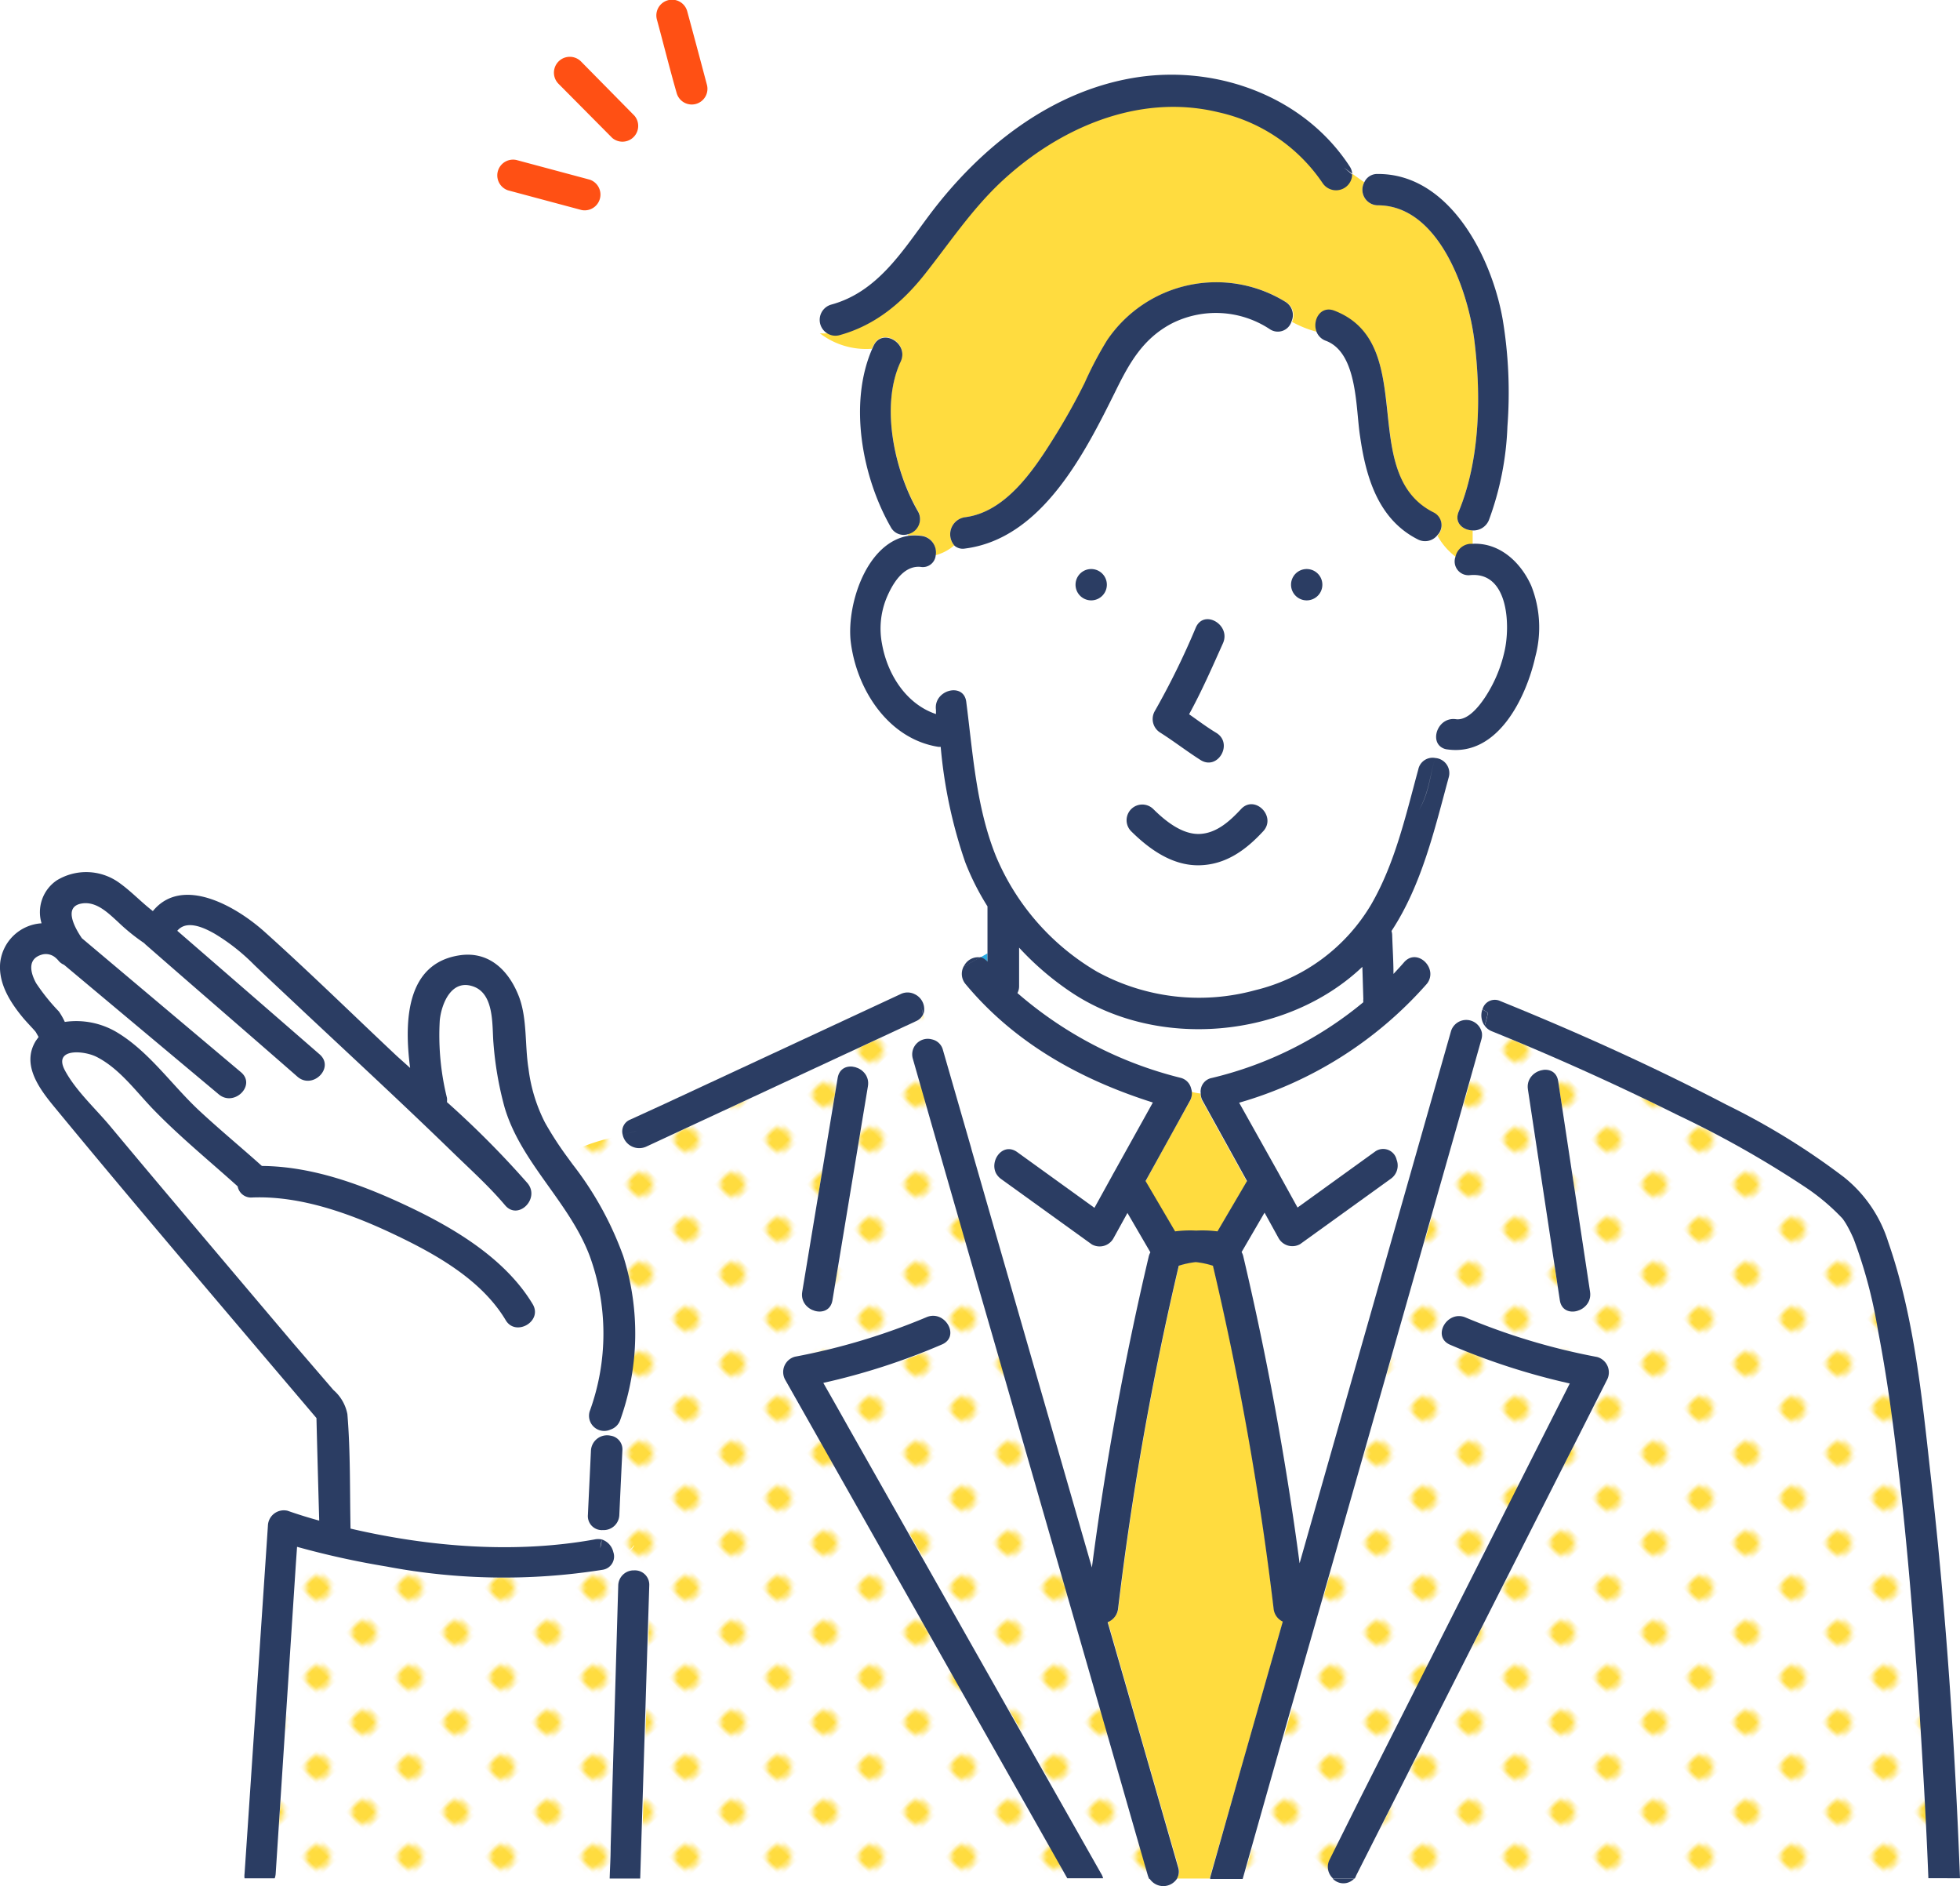 <svg xmlns="http://www.w3.org/2000/svg" xmlns:xlink="http://www.w3.org/1999/xlink" viewBox="0 0 199 191.45"><defs><style>.cls-1{fill:none;}.cls-2{fill:#fff;}.cls-3{fill:#ffdc3f;}.cls-4{fill:url(#新規パターン1_4);}.cls-5{fill:#29abe2;}.cls-6{fill:#2b3d63;}.cls-7{fill:#ff5014;}</style><pattern id="新規パターン1_4" data-name="新規パターン1 4" width="12.5" height="12.5" patternTransform="matrix(0.36, -0.35, 0.36, 0.35, -2387.12, 334.09)" patternUnits="userSpaceOnUse" viewBox="0 0 12.5 12.5"><rect class="cls-1" width="12.5" height="12.5"/><rect class="cls-2" width="12.5" height="12.5"/><circle class="cls-3" cx="6.25" cy="6.25" r="2.43"/></pattern></defs><g id="レイヤー_2" data-name="レイヤー 2"><g id="サービス"><g id="イラスト"><path class="cls-3" d="M125.9,179.92q2.19-7.68,4.37-15.36a1.63,1.63,0,0,1-.93-1.32,312.86,312.86,0,0,0-6.16-34.8,8.7,8.7,0,0,0-1.74-.37,8.76,8.76,0,0,0-1.73.37,312.86,312.86,0,0,0-6.16,34.8,1.67,1.67,0,0,1-1.06,1.38q3.57,12.44,7.15,24.86a1.43,1.43,0,0,1-.13,1.2h3.34l0-.15Z"/><path class="cls-4" d="M64.45,156.82c-.61,1-1.35.86-2.14.7a1.36,1.36,0,0,1-1.09,1.8A63.86,63.86,0,0,1,39.29,159a85.58,85.58,0,0,1-9.09-2c-.05.77-.11,1.55-.16,2.33L28,190.21a1.7,1.7,0,0,1-.1.47h34c0-1.07.07-2.14.1-3.21l.81-26.53a1.57,1.57,0,0,1,1.61-1.54A14.7,14.7,0,0,1,64.45,156.82Z"/><path class="cls-5" d="M100.26,97.64v-.87l-.72.41A1.41,1.41,0,0,1,100.26,97.64Z"/><path class="cls-4" d="M116.57,190.33q-1.45-5.09-2.92-10.16l-12.87-44.69q-4-14.05-8.08-28.09a1.58,1.58,0,0,1,1.94-1.93c-.33-.83-.64-1.65-.89-2.49a1.39,1.39,0,0,1-.71.68l-3.4,1.58-24,11.16a1.72,1.72,0,0,1-2.39-1.21c-2.08.53-4.24,1-5.76,2.2l.57.78a33.82,33.82,0,0,1,5.13,9.3,26,26,0,0,1-.3,16.61,1.55,1.55,0,0,1-1,1l0,.66a1.4,1.4,0,0,1,1.19,1.51q-.16,3.27-.31,6.54a1.59,1.59,0,0,1-1.67,1.53c0,.32,0,.64-.09.95a1.76,1.76,0,0,1,1.22,1.26c.79.16,1.53.32,2.14-.7a14.7,14.7,0,0,0-.07,2.58A1.46,1.46,0,0,1,66,160.94l-.12,3.83q-.39,13-.8,25.91h43.37l-3-5.3-15.79-27.9-9.85-17.4a1.61,1.61,0,0,1,1-2.34,65.9,65.9,0,0,0,13.33-4c1.86-.82,3.48,1.92,1.61,2.75a67.76,67.76,0,0,1-12.07,3.91c.85,1.5,1.7,3,2.54,4.49l15.8,27.9,9.85,17.39a1.7,1.7,0,0,1,.19.53h4.74A2.83,2.83,0,0,1,116.57,190.33ZM88.12,110.26,84.52,132c-.33,2-3.4,1.15-3.07-.85l3.6-21.72C85.39,107.39,88.46,108.25,88.12,110.26Z"/><path class="cls-2" d="M101.15,119.08c-.65-1.31.71-3.17,2.14-2.15l7.86,5.67,1.81-3.28a2.39,2.39,0,0,1,.12-.22l4-7.19c-7.3-2.28-14-6-19-12a1.61,1.61,0,0,1-.21-1.81c-1.69.94-3.36,1.84-5,2.78a1.68,1.68,0,0,1,.89,2.06c.25.84.56,1.66.89,2.49a1.47,1.47,0,0,1,1.13,1.09l2.85,9.89A16.64,16.64,0,0,0,101.15,119.08Z"/><path class="cls-2" d="M113.06,125.73a1.61,1.61,0,0,1-2.18.58l-9.2-6.63a1.76,1.76,0,0,1-.53-.6,16.64,16.64,0,0,1-2.53-2.64l.07.27q6.11,21.18,12.2,42.36a315.41,315.41,0,0,1,5.77-31.56,1.54,1.54,0,0,1,.17-.43l-2.33-4Z"/><path class="cls-2" d="M141.8,117.75a1.64,1.64,0,0,1-.59,1.93l-9.2,6.63a1.6,1.6,0,0,1-2.18-.58l-1.44-2.61-2.33,4a1.54,1.54,0,0,1,.17.43q3.64,15.44,5.72,31.16,3.56-12.46,7.1-24.94,2.56-9,5.12-18A13.58,13.58,0,0,1,141.8,117.75Z"/><path class="cls-4" d="M160,146.31l-13.72,27.14-8.55,16.91a2.49,2.49,0,0,1-.2.32h58.31c-.19-4.88-.46-9.76-.76-14.63-.58-9.35-1.3-18.69-2.41-28-.51-4.33-1.11-8.65-1.94-12.93a48.54,48.54,0,0,0-2.48-9.34,14.61,14.61,0,0,0-.69-1.39,6.37,6.37,0,0,0-.35-.55l0,0a1.64,1.64,0,0,0-.21-.25,21.72,21.72,0,0,0-3.84-3.18,104,104,0,0,0-12.82-7.22c-6.16-3.06-12.47-5.91-18.82-8.48a1.63,1.63,0,0,1-.73-.57l-.27.74a1.6,1.6,0,0,1-.06.64q-1.5,5.31-3,10.62-6.57,23.08-13.15,46.18-4,14.19-8.08,28.39h9.15a1.59,1.59,0,0,1-.35-1.93l3.15-6.22,13.72-27.14q3.78-7.5,7.58-15a68.88,68.88,0,0,1-12.17-3.94c-1.87-.83-.25-3.57,1.61-2.75a65.9,65.9,0,0,0,13.33,4,1.62,1.62,0,0,1,1,2.34ZM158.37,132l-3.24-21.4c-.31-2,2.76-2.87,3.07-.85l3.24,21.4C161.74,133.14,158.67,134,158.37,132Z"/><path class="cls-2" d="M150.51,102.45c-1.75-1.13-3.41-2.5-5.26-3.7a1.56,1.56,0,0,1-.41,1.19,40.15,40.15,0,0,1-19,12q2,3.57,4,7.14l.12.22,1.81,3.28,7.86-5.67a1.4,1.4,0,0,1,2.2.82,13.58,13.58,0,0,0,2.37-2q1.59-5.55,3.16-11.1a1.62,1.62,0,0,1,3.13.21l.27-.74A1.83,1.83,0,0,1,150.51,102.45Z"/><path class="cls-2" d="M149.28,58.39a1.4,1.4,0,0,1-1.47-1.88,6.71,6.71,0,0,1-1.88-2.16,1.59,1.59,0,0,1-2,.44c-4-2-5.27-6.32-5.86-10.46-.4-2.79-.22-8.44-3.45-9.69a1.59,1.59,0,0,1-1-1,11,11,0,0,1-2.48-1,1.45,1.45,0,0,1-2.21.79,9.93,9.93,0,0,0-10-.55c-2.9,1.55-4.26,4-5.65,6.82-3.12,6.29-7.49,15-15.29,16a1.29,1.29,0,0,1-1.06-.28,4.75,4.75,0,0,1-1.9,1,1.31,1.31,0,0,1-1.5,1.15c-1.77-.16-2.88,1.78-3.47,3.21a8.21,8.21,0,0,0-.44,4.6c.55,3.13,2.44,6.13,5.48,7.13,0-.14,0-.28,0-.42-.28-2,2.79-2.87,3.07-.85.71,5.24,1,10.7,3,15.65a24.57,24.57,0,0,0,10.28,11.77,21.58,21.58,0,0,0,16.06,1.88,18.8,18.8,0,0,0,11.77-8.69c2.44-4.21,3.52-9.07,4.79-13.72A1.48,1.48,0,0,1,145.75,77a8.19,8.19,0,0,1,.49-1.24c-1-.86-.07-3,1.61-2.74,1.21.17,2.35-1.3,2.93-2.16a14,14,0,0,0,2-4.67C153.39,63.58,153.22,58,149.28,58.39Zm-38.49,2.55a1.59,1.59,0,0,1,0-3.18A1.59,1.59,0,0,1,110.79,60.94Zm6.45,11.25a78,78,0,0,0,4.18-8.51c.84-1.87,3.58-.25,2.75,1.61-1.08,2.41-2.16,4.88-3.44,7.21.92.64,1.83,1.3,2.78,1.9,1.73,1.09.13,3.84-1.61,2.75-1.39-.88-2.7-1.9-4.09-2.78A1.62,1.62,0,0,1,117.24,72.19Zm15.43-11.25a1.59,1.59,0,0,1,0-3.18A1.59,1.59,0,0,1,132.67,60.94Z"/><path class="cls-3" d="M148.1,51.94c2.19-5.29,2.29-11.81,1.59-17.41-.63-5-3.6-13.71-9.8-13.69a1.58,1.58,0,0,1-1.37-2.34q-.61-.42-1.23-.87a1.64,1.64,0,0,1-3,.87,17.28,17.28,0,0,0-10.6-7.2c-8.14-2-16.34,1.66-22.21,7.23-2.91,2.78-5.08,6-7.56,9.18-2.29,2.9-5,5.27-8.68,6.22a1.55,1.55,0,0,1-1.1-.1,6.2,6.2,0,0,1-.9,0,7.71,7.71,0,0,0,5.3,1.57c0-.12.1-.23.16-.35.87-1.85,3.61-.24,2.75,1.61-2.1,4.46-.63,11.11,1.75,15.21a1.57,1.57,0,0,1-1,2.31,1.16,1.16,0,0,0,0,.18,5.42,5.42,0,0,1,1.28,0,1.69,1.69,0,0,1,1.5,2,4.75,4.75,0,0,0,1.9-1A1.75,1.75,0,0,1,98,52.5c4.1-.51,6.92-4.74,8.94-7.93a64.25,64.25,0,0,0,3.21-5.72,36.88,36.88,0,0,1,2.27-4.31,13.38,13.38,0,0,1,18.16-3.87,1.57,1.57,0,0,1,.6,2,11,11,0,0,0,2.48,1c-.38-1.13.44-2.6,1.83-2.07,8.69,3.34,2.26,16.53,10.06,20.47a1.44,1.44,0,0,1,.4,2.31,6.71,6.71,0,0,0,1.88,2.16,1.66,1.66,0,0,1,1.47-1.3h.22V53.84C148.53,53.81,147.63,53.06,148.1,51.94Z"/><path class="cls-2" d="M61.18,155.31a1.42,1.42,0,0,1-1.52-1.53c.1-2.18.21-4.36.31-6.54a1.64,1.64,0,0,1,2-1.51l0-.66a1.54,1.54,0,0,1-2.11-1.85,23,23,0,0,0,0-15.78c-2.07-5.48-7-9.45-8.64-15.08A34.46,34.46,0,0,1,50,105.83c-.17-1.76.1-4.93-2-5.72-2.27-.85-3.28,1.75-3.45,3.42a26.44,26.44,0,0,0,.73,7.87,2.15,2.15,0,0,1,0,.43,94.55,94.55,0,0,1,8.17,8.22c1.32,1.56-.93,3.82-2.26,2.26-1.61-1.91-3.5-3.61-5.29-5.35-5-4.82-10.09-9.56-15.17-14.31-1.68-1.57-3.37-3.13-5-4.72a20.39,20.39,0,0,0-4-3.15c-.83-.47-2.1-1.1-3.09-.79a1.55,1.55,0,0,0-.71.49q7.22,6.28,14.45,12.55c1.54,1.36-.72,3.6-2.26,2.26-5.12-4.48-10.28-8.92-15.4-13.4a1.06,1.06,0,0,1-.15-.15A20,20,0,0,1,12,93.57c-1-.85-2.11-2-3.53-1.88-2,.23-.95,2.33-.13,3.54l16.28,13.63c1.58,1.32-.69,3.56-2.25,2.25L6.63,98a1.43,1.43,0,0,1-.54-.39,2.06,2.06,0,0,0-.29-.3l0,0,0,0a1.5,1.5,0,0,0-1.35-.36c-1.59.41-1.24,1.85-.65,2.92A20.45,20.45,0,0,0,6,102.63a7,7,0,0,1,.6,1.06,8.08,8.08,0,0,1,5.2,1c3.3,1.92,5.62,5.35,8.38,7.94,2.09,2,4.3,3.77,6.43,5.68,5.13,0,10.32,2,14.88,4.12s9.85,5.31,12.61,9.9c1.06,1.76-1.7,3.36-2.75,1.61-2.47-4.11-7.28-6.77-11.47-8.76s-9.37-3.86-14.24-3.67a1.38,1.38,0,0,1-1.49-1.13c-2.82-2.54-5.75-4.93-8.41-7.65-1.85-1.88-3.53-4.29-5.93-5.5-1.27-.64-4.4-.91-3.21,1.36,1.09,2.06,3.14,3.92,4.63,5.71q3.12,3.73,6.27,7.47,6.16,7.32,12.37,14.63l4,4.65a4.31,4.31,0,0,1,1.42,2.45c.34,3.83.24,7.76.32,11.62,8.11,1.89,16.79,2.55,24.78,1.1a1.74,1.74,0,0,1,.72,0C61.13,156,61.16,155.63,61.18,155.31Z"/><path class="cls-2" d="M121.94,110.63a1.39,1.39,0,0,1,1.12-1.21,37.82,37.82,0,0,0,15.39-7.69,1.74,1.74,0,0,1,0-.34l-.1-3.25c-7.7,7.32-20.9,8.46-29.71,2.48a29.39,29.39,0,0,1-5.14-4.43v3.91a1.47,1.47,0,0,1-.17.72,39.91,39.91,0,0,0,16.55,8.6,1.45,1.45,0,0,1,1.08,1.07,1.53,1.53,0,0,1,.07.29,7.42,7.42,0,0,0,.92.17A1.12,1.12,0,0,1,121.94,110.63Z"/><path class="cls-3" d="M121.9,111a7.42,7.42,0,0,1-.92-.17,1.57,1.57,0,0,1-.2,1q-2.25,4-4.49,8.12l3,5.11a12,12,0,0,1,2.15-.08,12.08,12.08,0,0,1,2.16.08l3-5.11-4.49-8.12A1.51,1.51,0,0,1,121.9,111Z"/><path class="cls-6" d="M121.42,63.68a78,78,0,0,1-4.18,8.51,1.62,1.62,0,0,0,.57,2.18c1.39.88,2.7,1.9,4.09,2.78,1.74,1.09,3.34-1.66,1.61-2.75-1-.6-1.86-1.26-2.78-1.9,1.28-2.33,2.36-4.8,3.44-7.21C125,63.43,122.26,61.81,121.42,63.68Z"/><path class="cls-6" d="M110.79,60.94a1.59,1.59,0,0,0,0-3.18A1.59,1.59,0,0,0,110.79,60.94Z"/><path class="cls-6" d="M132.67,60.94a1.59,1.59,0,0,0,0-3.18A1.59,1.59,0,0,0,132.67,60.94Z"/><path class="cls-6" d="M150.51,102.45a1.83,1.83,0,0,0,.22,1.66,9.66,9.66,0,0,0,.33-1.31Z"/><path class="cls-6" d="M196.09,150.37c-.9-8.07-1.69-16.6-4.38-24.31a13.58,13.58,0,0,0-4.49-6.57,72,72,0,0,0-11.9-7.34c-7.48-3.9-15.2-7.38-23-10.54a1.29,1.29,0,0,0-1.8.84l.55.35,0-.13,0,.13a15,15,0,0,0,2.26,1.14h0a15,15,0,0,1-2.26-1.14,9.66,9.66,0,0,1-.33,1.31,1.63,1.63,0,0,0,.73.57c6.35,2.57,12.66,5.42,18.82,8.48a104,104,0,0,1,12.82,7.22,21.72,21.72,0,0,1,3.84,3.18,1.64,1.64,0,0,1,.21.25l0,0a6.37,6.37,0,0,1,.35.55,14.61,14.61,0,0,1,.69,1.39,48.54,48.54,0,0,1,2.48,9.34c.83,4.28,1.43,8.6,1.94,12.93,1.11,9.3,1.83,18.64,2.41,28,.3,4.87.57,9.75.76,14.63H199C198.49,177.22,197.59,163.75,196.09,150.37Z"/><path class="cls-6" d="M93.44,101.71c.08.43.19.84.31,1.26a1.68,1.68,0,0,0-.89-2.06c-1,.57-2,1.15-2.93,1.76,1-.61,1.94-1.19,2.93-1.76a1.59,1.59,0,0,0-1.43,0l-24,11.16L64,113.64a1.29,1.29,0,0,0-.78,1.54c.51-.13,1-.26,1.51-.41-.49.15-1,.28-1.51.41a1.72,1.72,0,0,0,2.39,1.21l24-11.16,3.4-1.58a1.39,1.39,0,0,0,.71-.68C93.63,102.55,93.52,102.14,93.44,101.71Z"/><path class="cls-6" d="M155.47,59.46c-1.07-2.4-3.23-4.42-6-4.26v0h-.22a1.66,1.66,0,0,0-1.47,1.3,3.53,3.53,0,0,0,2,.61,3.53,3.53,0,0,1-2-.61,1.4,1.4,0,0,0,1.47,1.88c3.94-.38,4.11,5.19,3.49,7.79a14,14,0,0,1-2,4.67c-.58.86-1.72,2.33-2.93,2.16-1.68-.23-2.56,1.88-1.61,2.74a5.5,5.5,0,0,1,1-1.43,5.5,5.5,0,0,0-1,1.43,1.33,1.33,0,0,0,.76.33c5.12.72,8-5.27,8.93-9.44A11.46,11.46,0,0,0,155.47,59.46Z"/><path class="cls-6" d="M85.05,109.41l-3.6,21.72c-.33,2,2.74,2.87,3.07.85l3.6-21.72C88.46,108.25,85.39,107.39,85.05,109.41Z"/><path class="cls-6" d="M111.78,190.15l-9.85-17.39-15.8-27.9c-.84-1.5-1.69-3-2.54-4.49a67.76,67.76,0,0,0,12.07-3.91c1.87-.83.25-3.57-1.61-2.75a65.9,65.9,0,0,1-13.33,4,1.61,1.61,0,0,0-1,2.34l9.85,17.4,15.79,27.9,3,5.3H112A1.7,1.7,0,0,0,111.78,190.15Z"/><path class="cls-6" d="M119.51,190.68h-2.8A1.66,1.66,0,0,0,119.51,190.68Z"/><path class="cls-6" d="M150.46,104.85c-.41,1.06-.9,2.09-1.28,3.23.38-1.14.87-2.17,1.28-3.23a1.62,1.62,0,0,0-3.13-.21q-1.58,5.55-3.16,11.1c.29-.31.58-.62.87-1-.29.35-.58.66-.87,1q-2.56,9-5.12,18-3.56,12.48-7.1,24.94-2.08-15.71-5.72-31.16a1.54,1.54,0,0,0-.17-.43l2.33-4,1.44,2.61a1.6,1.6,0,0,0,2.18.58l9.2-6.63a1.64,1.64,0,0,0,.59-1.93,13.22,13.22,0,0,1-2.18,1.16,13.22,13.22,0,0,0,2.18-1.16,1.4,1.4,0,0,0-2.2-.82l-7.86,5.67-1.81-3.28-.12-.22q-2-3.57-4-7.14a40.15,40.15,0,0,0,19-12,1.56,1.56,0,0,0,.41-1.19c-.28-.19-.56-.37-.85-.54.29.17.57.35.85.54-.11-1.23-1.64-2.23-2.66-1.07-.35.41-.72.8-1.08,1.19,0-1.31-.09-2.61-.13-3.91a1.57,1.57,0,0,0-.07-.45c3.06-4.65,4.36-10.26,5.8-15.56a1.54,1.54,0,0,0-1.36-2c-.54,1.75-.64,3.65-1.67,5.29,1-1.64,1.13-3.54,1.67-5.29A1.48,1.48,0,0,0,144,78.1c-1.27,4.65-2.35,9.51-4.79,13.72a18.8,18.8,0,0,1-11.77,8.69,21.58,21.58,0,0,1-16.06-1.88,24.57,24.57,0,0,1-10.28-11.77c-2-5-2.32-10.41-3-15.65-.28-2-3.35-1.16-3.07.85,0,.14,0,.28,0,.42-3-1-4.93-4-5.48-7.13a8.21,8.21,0,0,1,.44-4.6c.59-1.43,1.7-3.37,3.47-3.21A1.31,1.31,0,0,0,95,56.39a4.49,4.49,0,0,1-1.9.09,4.49,4.49,0,0,0,1.9-.09,1.69,1.69,0,0,0-1.5-2,5.42,5.42,0,0,0-1.28,0,4.21,4.21,0,0,0,.56,1.45,4.21,4.21,0,0,1-.56-1.45C88,55.09,86,61.25,86.36,65c.54,4.88,3.77,10,8.92,10.81l.23,0A48.82,48.82,0,0,0,98,87.52,26,26,0,0,0,100.26,92v4.74l.82-.47-.82.47v.87a1.41,1.41,0,0,0-.72-.46c-.57.33-1.14.64-1.7.95a1.61,1.61,0,0,0,.21,1.81c5,6,11.7,9.69,19,12l-4,7.19a2.39,2.39,0,0,0-.12.22l-1.81,3.28-7.86-5.67c-1.43-1-2.79.84-2.14,2.15a6.57,6.57,0,0,0,3.44,1.43,6.57,6.57,0,0,1-3.44-1.43,1.76,1.76,0,0,0,.53.6l9.2,6.63a1.61,1.61,0,0,0,2.18-.58l1.44-2.61,2.33,4a1.54,1.54,0,0,0-.17.43,315.41,315.41,0,0,0-5.77,31.56q-6.11-21.18-12.2-42.36l-.07-.27c-.47-.57-.91-1.15-1.36-1.67.45.52.89,1.1,1.36,1.67l-2.85-9.89a1.47,1.47,0,0,0-1.13-1.09,21.51,21.51,0,0,1,1.66,5.81,21.51,21.51,0,0,0-1.66-5.81,1.58,1.58,0,0,0-1.94,1.93q4,14,8.08,28.09l12.87,44.69q1.45,5.07,2.92,10.16a2.83,2.83,0,0,0,.14.35h2.8a1.43,1.43,0,0,0,.13-1.2q-3.57-12.43-7.15-24.86a1.67,1.67,0,0,0,1.06-1.38,312.86,312.86,0,0,1,6.16-34.8,8.76,8.76,0,0,1,1.73-.37,8.7,8.7,0,0,1,1.74.37,312.86,312.86,0,0,1,6.16,34.8,1.63,1.63,0,0,0,.93,1.32q-2.18,7.68-4.37,15.36l-3,10.61,0,.15h3.3q4-14.2,8.08-28.39,6.59-23.1,13.15-46.18,1.51-5.31,3-10.62A1.6,1.6,0,0,0,150.46,104.85Zm-29,20.06a12,12,0,0,0-2.15.08l-3-5.11q2.25-4.06,4.49-8.12a1.57,1.57,0,0,0,.2-1,11.23,11.23,0,0,1-1.42-.47,11.23,11.23,0,0,0,1.42.47,1.53,1.53,0,0,0-.07-.29,1.45,1.45,0,0,0-1.08-1.07,39.91,39.91,0,0,1-16.55-8.6,1.47,1.47,0,0,0,.17-.72V96.19a29.39,29.39,0,0,0,5.14,4.43c8.81,6,22,4.84,29.71-2.48l.1,3.25a1.74,1.74,0,0,0,0,.34,37.82,37.82,0,0,1-15.39,7.69,1.39,1.39,0,0,0-1.12,1.21,1.12,1.12,0,0,0,0,.32,5,5,0,0,0,2.43-.32,5,5,0,0,1-2.43.32,1.51,1.51,0,0,0,.21.81l4.49,8.12-3,5.11A12.08,12.08,0,0,0,121.44,124.91Z"/><path class="cls-6" d="M97.84,98.13c.56-.31,1.13-.62,1.7-.95A1.6,1.6,0,0,0,97.84,98.13Z"/><path class="cls-6" d="M161.44,131.13l-3.24-21.4c-.31-2-3.38-1.16-3.07.85l3.24,21.4C158.67,134,161.74,133.14,161.44,131.13Z"/><path class="cls-6" d="M137.7,190.36l8.55-16.91L160,146.31l3.15-6.23a1.62,1.62,0,0,0-1-2.34,65.9,65.9,0,0,1-13.33-4c-1.86-.82-3.48,1.92-1.61,2.75a68.88,68.88,0,0,0,12.17,3.94q-3.79,7.48-7.58,15L138.1,182.53,135,188.75a1.59,1.59,0,0,0,.35,1.93h2.2A2.49,2.49,0,0,0,137.7,190.36Z"/><path class="cls-6" d="M135.3,190.68a1.49,1.49,0,0,0,2.2,0Z"/><path class="cls-6" d="M130.56,30.67a13.38,13.38,0,0,0-18.16,3.87,36.88,36.88,0,0,0-2.27,4.31,64.25,64.25,0,0,1-3.21,5.72c-2,3.19-4.84,7.42-8.94,7.93a1.75,1.75,0,0,0-1.06,2.9,4.85,4.85,0,0,0,1-1.14,4.85,4.85,0,0,1-1,1.14,1.29,1.29,0,0,0,1.06.28c7.8-1,12.17-9.7,15.29-16,1.39-2.82,2.75-5.27,5.65-6.82a9.93,9.93,0,0,1,10,.55,1.45,1.45,0,0,0,2.21-.79c-.26-.13-.52-.25-.77-.35.25.1.51.22.77.35A1.57,1.57,0,0,0,130.56,30.67Z"/><path class="cls-6" d="M136.44,17l.85.64a1.49,1.49,0,0,0-.25-.74c-4.55-7-13.21-10.24-21.35-9.09-8.83,1.26-16.19,7.13-21.4,14.11-2.71,3.63-5.23,7.73-9.9,9a1.61,1.61,0,0,0-.25,3,1.19,1.19,0,0,0,1-.92,1.19,1.19,0,0,1-1,.92,1.55,1.55,0,0,0,1.1.1c3.64-1,6.39-3.32,8.68-6.22,2.48-3.14,4.65-6.4,7.56-9.18,5.87-5.57,14.07-9.2,22.21-7.23a17.28,17.28,0,0,1,10.6,7.2,1.64,1.64,0,0,0,3-.87Z"/><path class="cls-6" d="M145.53,52c-7.8-3.94-1.37-17.13-10.06-20.47-1.39-.53-2.21.94-1.83,2.07a3.42,3.42,0,0,0,1.84-.09,3.42,3.42,0,0,1-1.84.09,1.59,1.59,0,0,0,1,1c3.23,1.25,3,6.9,3.45,9.69.59,4.14,1.84,8.43,5.86,10.46a1.59,1.59,0,0,0,2-.44,10.65,10.65,0,0,1-.57-1.05,10.65,10.65,0,0,0,.57,1.05A1.44,1.44,0,0,0,145.53,52Z"/><path class="cls-6" d="M152.58,32.49c-1.07-6.25-5.34-14.86-12.69-14.83a1.43,1.43,0,0,0-1.37.84,16,16,0,0,0,1.74,1,16,16,0,0,1-1.74-1,1.58,1.58,0,0,0,1.37,2.34c6.2,0,9.17,8.68,9.8,13.69.7,5.6.6,12.12-1.59,17.41-.47,1.12.43,1.87,1.4,1.9v0a1.69,1.69,0,0,0,1.67-1.05,30.56,30.56,0,0,0,1.88-9.51A45.32,45.32,0,0,0,152.58,32.49Z"/><path class="cls-6" d="M93.2,51.91c-2.38-4.1-3.85-10.75-1.75-15.21.86-1.85-1.88-3.46-2.75-1.61-.06.12-.11.23-.16.35a10,10,0,0,0,2-.3,10,10,0,0,1-2,.3c-2.4,5.53-1,13,1.91,18.08a1.47,1.47,0,0,0,1.75.7,15,15,0,0,0-.36-1.56h0a15,15,0,0,1,.36,1.56A1.57,1.57,0,0,0,93.2,51.91Z"/><path class="cls-6" d="M64.38,159.4a14.44,14.44,0,0,1-.25,4.42,14.44,14.44,0,0,0,.25-4.42,1.57,1.57,0,0,0-1.61,1.54L62,187.47c0,1.07-.07,2.14-.1,3.21H65q.4-13,.8-25.91l.12-3.83A1.46,1.46,0,0,0,64.38,159.4Z"/><path class="cls-6" d="M61.09,156.26c0,.3-.09.59-.14.88,0-.29.1-.58.14-.88a1.74,1.74,0,0,0-.72,0c-8,1.45-16.67.79-24.78-1.1-.08-3.86,0-7.79-.32-11.62a4.31,4.31,0,0,0-1.42-2.45l-4-4.65q-6.19-7.31-12.37-14.63-3.15-3.73-6.27-7.47c-1.49-1.79-3.54-3.65-4.63-5.71-1.19-2.27,1.94-2,3.21-1.36,2.4,1.21,4.08,3.62,5.93,5.5,2.66,2.72,5.59,5.11,8.41,7.65a1.38,1.38,0,0,0,1.49,1.13c4.87-.19,9.9,1.62,14.24,3.67s9,4.65,11.47,8.76c1,1.75,3.81.15,2.75-1.61-2.76-4.59-7.9-7.67-12.61-9.9s-9.75-4.08-14.88-4.12c-2.13-1.91-4.34-3.73-6.43-5.68-2.76-2.59-5.08-6-8.38-7.94a8.08,8.08,0,0,0-5.2-1,7,7,0,0,0-.6-1.06,20.45,20.45,0,0,1-2.31-2.87c-.59-1.07-.94-2.51.65-2.92a1.5,1.5,0,0,1,1.35.36l0,0,0,0a2.06,2.06,0,0,1,.29.3,1.43,1.43,0,0,0,.54.39l15.71,13.15c1.56,1.31,3.83-.93,2.25-2.25L8.31,95.23c-.82-1.21-1.91-3.31.13-3.54,1.42-.15,2.56,1,3.53,1.88a20,20,0,0,0,2.68,2.17,1.06,1.06,0,0,0,.15.15c5.12,4.48,10.28,8.92,15.4,13.4,1.54,1.34,3.8-.9,2.26-2.26Q25.24,100.75,18,94.48a1.55,1.55,0,0,1,.71-.49c1-.31,2.26.32,3.09.79a20.39,20.39,0,0,1,4,3.15c1.65,1.59,3.34,3.15,5,4.72C35.87,107.4,41,112.14,46,117c1.79,1.74,3.68,3.44,5.29,5.35,1.33,1.56,3.58-.7,2.26-2.26a94.55,94.55,0,0,0-8.17-8.22,2.15,2.15,0,0,0,0-.43,26.44,26.44,0,0,1-.73-7.87c.17-1.67,1.18-4.27,3.45-3.42,2.12.79,1.85,4,2,5.72a34.46,34.46,0,0,0,1.13,6.53c1.66,5.63,6.57,9.6,8.64,15.08a23,23,0,0,1,0,15.78,1.54,1.54,0,0,0,2.11,1.85c0-.53,0-1.07,0-1.63,0,.56,0,1.1,0,1.63a1.55,1.55,0,0,0,1-1,26,26,0,0,0,.3-16.61,33.82,33.82,0,0,0-5.13-9.3l-.57-.78a5.18,5.18,0,0,0-1.33,1.53,5.18,5.18,0,0,1,1.33-1.53,34.06,34.06,0,0,1-2.24-3.46,16.39,16.39,0,0,1-1.68-5.48c-.38-2.34-.12-5-.94-7.24-1-2.66-3-4.7-6-4.28-5.46.78-5.71,6.6-5.08,11.44L40.3,107.2c-4.47-4.2-8.86-8.51-13.43-12.61-3-2.69-8.41-5.71-11.35-2.11-1.17-.9-2.19-2-3.41-2.87a5.73,5.73,0,0,0-6.36-.24,3.9,3.9,0,0,0-1.53,4.35,4.5,4.5,0,0,0-4.2,4c-.2,2.09,1,4,2.31,5.58.36.44,1.24,1.34,1.31,1.47l.28.49-.27.37c-1.55,2.48.43,5,2,6.89,6.87,8.34,13.88,16.57,20.86,24.8l5.62,6.62q.13,5.21.28,10.41-1.64-.45-3.21-1a1.62,1.62,0,0,0-2,1.54l-2.07,30.87-.3,4.43a1.77,1.77,0,0,0,0,.47h3.06a1.7,1.7,0,0,0,.1-.47L30,159.34c.05-.78.11-1.56.16-2.33a85.58,85.58,0,0,0,9.09,2,63.86,63.86,0,0,0,21.93.33,1.36,1.36,0,0,0,1.09-1.8,3.12,3.12,0,0,0-1.36-.07,3.12,3.12,0,0,1,1.36.07A1.76,1.76,0,0,0,61.09,156.26Z"/><path class="cls-6" d="M62,145.73a12.8,12.8,0,0,1-.38,4.08,12.8,12.8,0,0,0,.38-4.08,1.64,1.64,0,0,0-2,1.51c-.1,2.18-.21,4.36-.31,6.54a1.42,1.42,0,0,0,1.52,1.53c.09-1.11.09-2.25.09-3.27v0c0,1,0,2.16-.09,3.27a1.59,1.59,0,0,0,1.67-1.53q.15-3.27.31-6.54A1.4,1.4,0,0,0,62,145.73Z"/><path class="cls-7" d="M62.16,14a1.6,1.6,0,0,0,2.26-2.25L59,6.25A1.59,1.59,0,0,0,56.7,8.5Z"/><path class="cls-7" d="M68.7,9.44a1.59,1.59,0,0,0,3.07-.85c-.66-2.49-1.33-5-2-7.46A1.59,1.59,0,0,0,66.7,2C67.37,4.46,68,7,68.7,9.44Z"/><path class="cls-7" d="M51.58,19.32l7.47,2a1.6,1.6,0,0,0,.84-3.08l-7.46-2A1.6,1.6,0,0,0,51.58,19.32Z"/><path class="cls-6" d="M126,82.13c-1.12,1.2-2.48,2.46-4.22,2.52s-3.44-1.29-4.68-2.52a1.59,1.59,0,0,0-2.25,2.25c1.86,1.84,4.2,3.51,6.93,3.45s4.77-1.61,6.47-3.45c1.39-1.5-.86-3.76-2.25-2.25Z"/></g></g></g></svg>